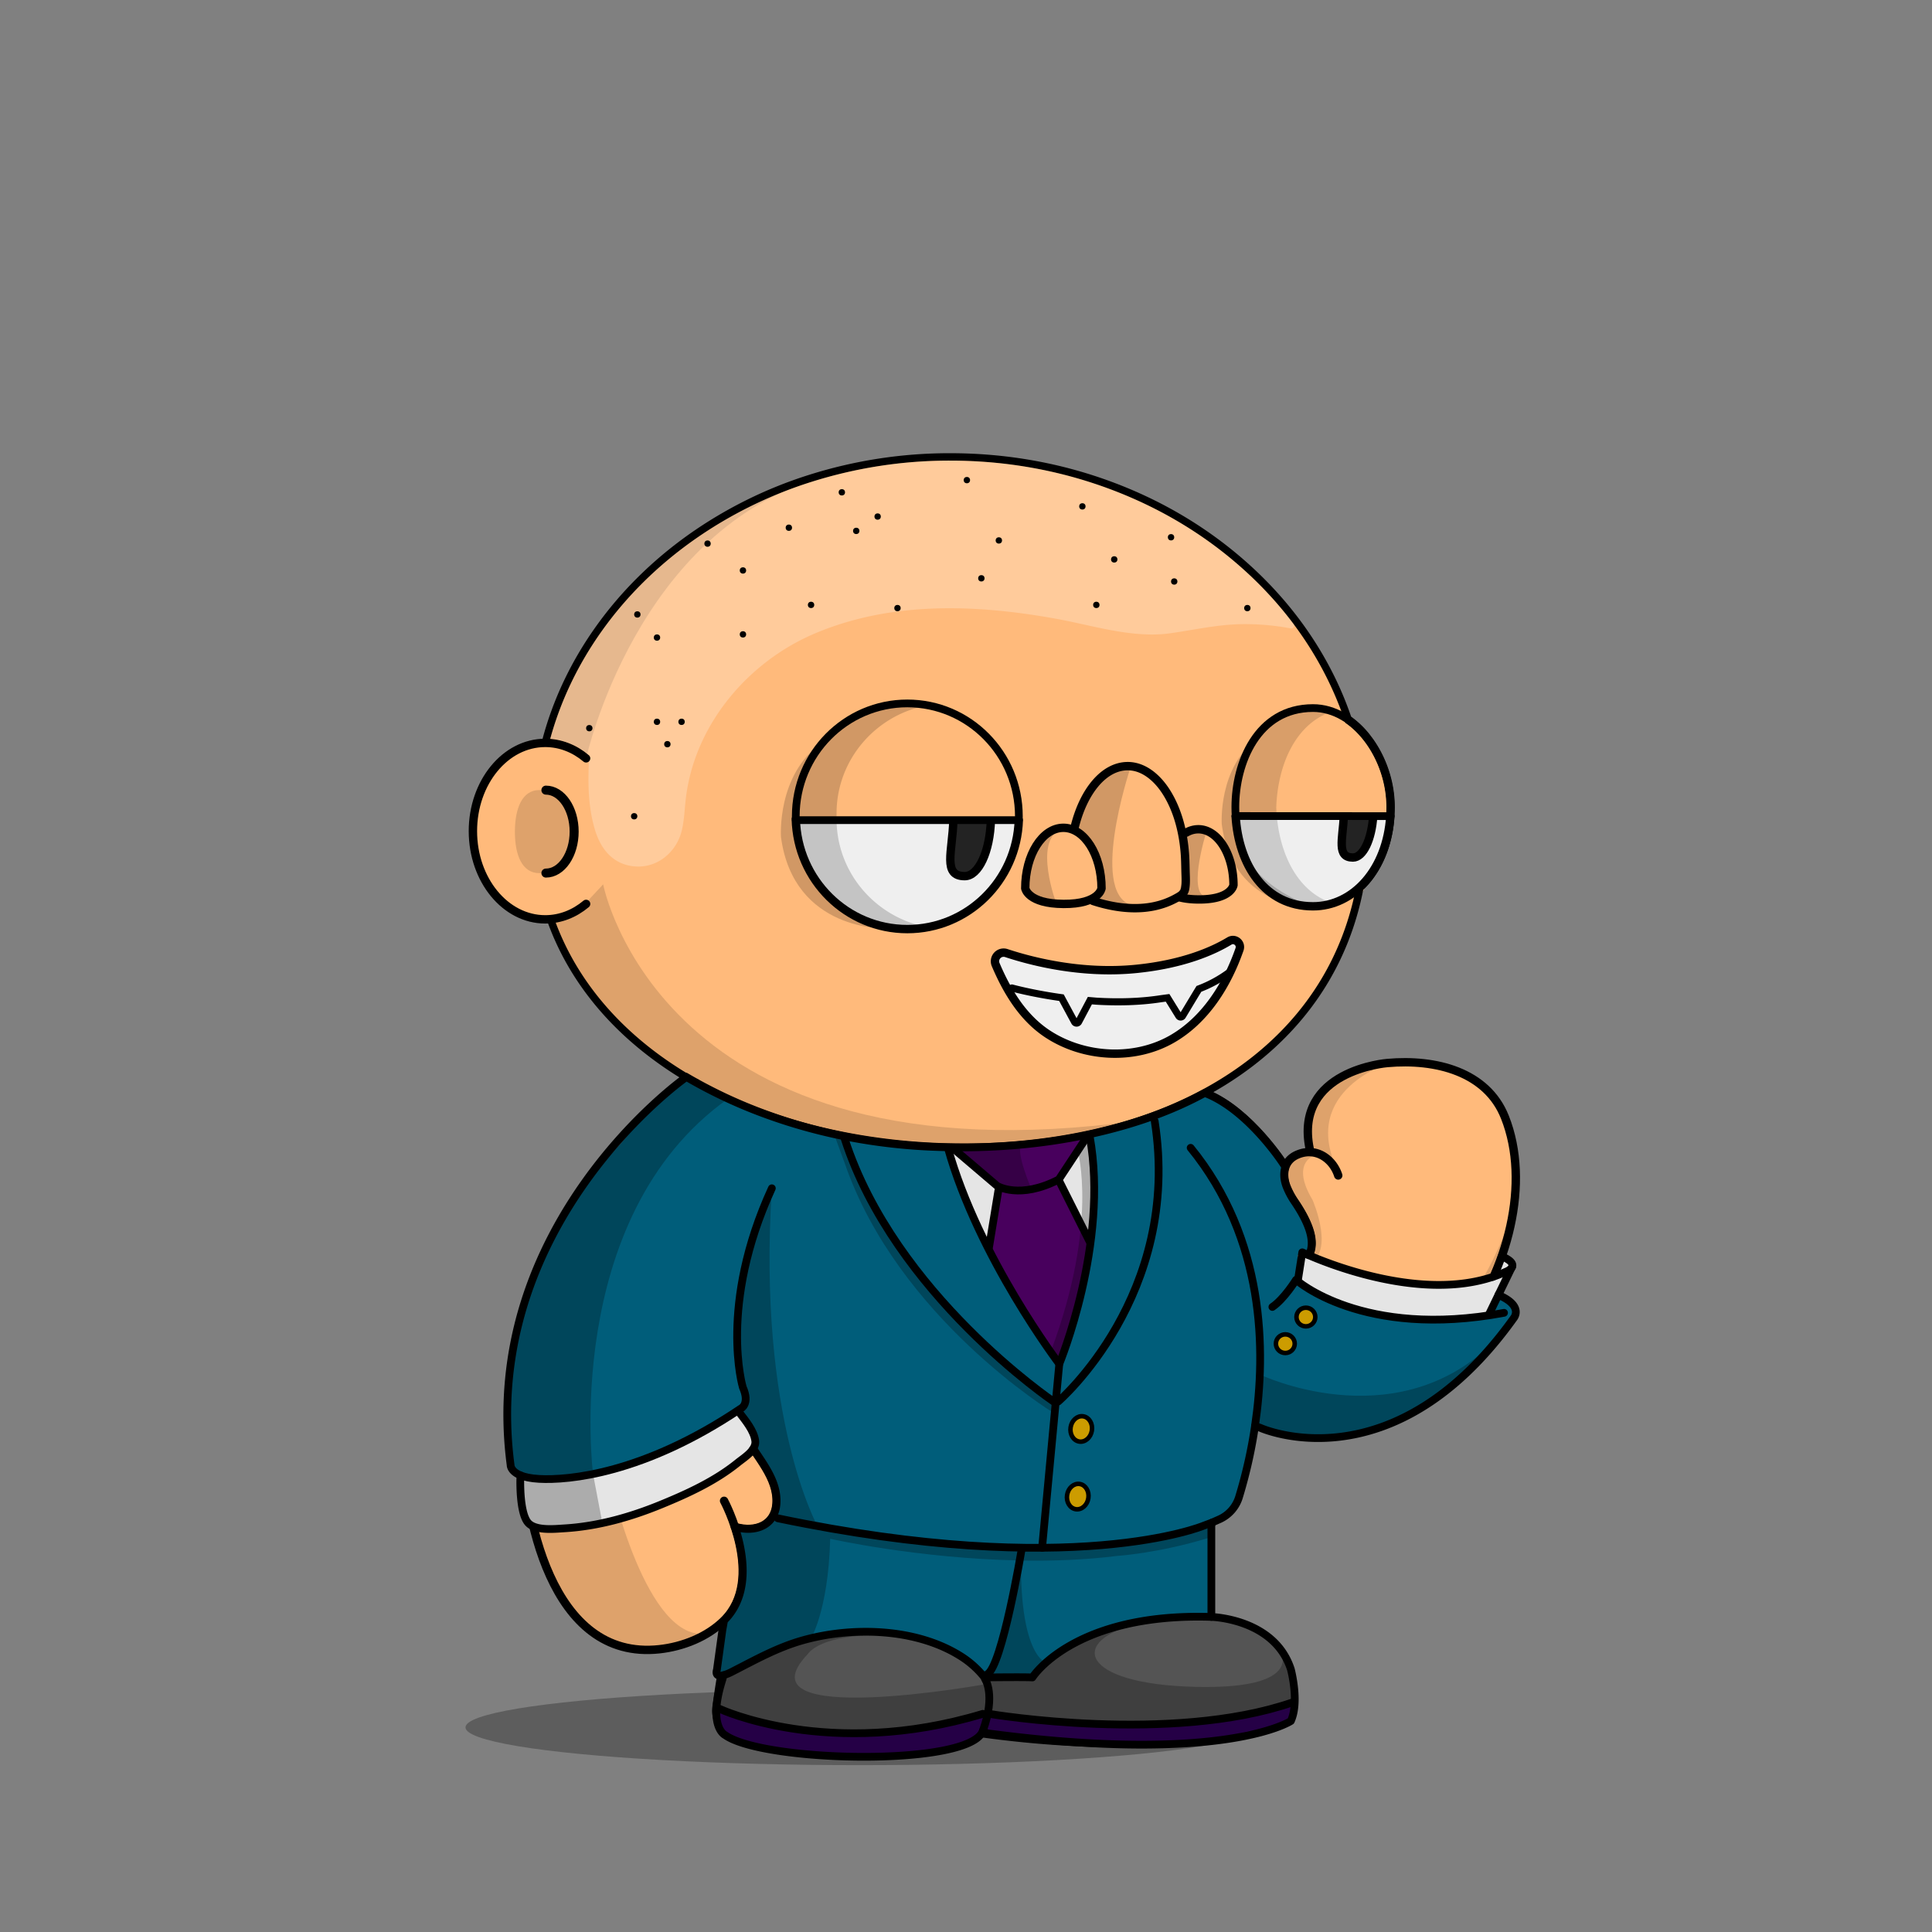 <svg xmlns="http://www.w3.org/2000/svg" xmlns:xlink="http://www.w3.org/1999/xlink" viewBox="0 0 3000 3000" width="100%" height="100%"><rect x="0" y="0" width="3000" height="3000" fill="#808080" stroke="none"/><defs><style>.cls-1-51{opacity:0.27;}.cls-2-51{fill:#ffba7b;}.cls-3-51{opacity:0.13;}.cls-4-51,.cls-5-51{fill:none;stroke:#000;stroke-linecap:round;stroke-miterlimit:10;}.cls-4-51{stroke-width:13px;}.cls-5-51{stroke-width:14px;}</style></defs><g id="body_ground_shadwo-51" data-name="body ground shadwo"><ellipse class="cls-1-51" cx="1334.82" cy="2682.24" rx="612.02" ry="58.67"/></g><g id="body_color_copy_9" data-name="body color copy 9"><path class="cls-2-51" d="M1075.21,1684.92l-86.3,76.44-81.19,108.46-57.17,122.51-32.25,136.1-6.75,96.68,6.35,91.23L835,2395.21l31.39,75.86,38.09,50.13,47.54,31,78.62,9.8,53.8-18.18,39.91-27.63,14.26-12.89-9.88,50-15.22,91.24,2.66,29.33,13.85,17,51.09,17.73,78.1,16.35h75.62l66.58-5.32,48.93-8.42,52-13.82,24.82-6.52,41.94,6.07,126.13,9.16,99.75-.28,77.23-5.54,66.85-9.41,35-7.15,26.94-20.17,3.93-17.17-4.13-32.14-26.1-52.19-43.66-30.74-77-13.9,10.76-205.51s11.6-13.31,15.48-16.39,47-58.42,47-58.42l25-55.24,10.56-19.26,31.14,13.27,62.08,11.3,70.55-7.08,44-23.38,49.3-35.46,42.09-44.1,45.13-60.73,24.32-63.88,17.23-65.23,5.15-65.54-6.61-53.5-17.62-48.7-32.84-34.56-44.43-25.16-50.48-7-43.5-2.38-47.62,10.35-47.78,27.42L2036,1718.43l-4.92,39.57,4.92,33.29-26.16,5.63-11.5,8.85-4.35,6.33-38.65-58.25-40.72-31.51-40.6-26.81,31.43-17.16,63.7-49.54,45.12-49.55L2062,1514.7l25.66-53.08,19.46-60.16,47.28-90s-6.51-18.75-5.14-20.18c33.93-35.57-20.07-147.78-20.07-147.78l-42.42-40.22-26.54-55.74-22.12-48.66-38.92-53.08-40.7-42.47-35.39-32.73-84.93-62.81-67.24-33.62-70.78-27.43-73.43-21.23L1533,712.27l-76.08-3.54-109.71,10.61-100.85,26.55-81.4,33.62-67.24,37.15-77,58.39L963.2,934.33l-61.93,81.39-29.2,69-23.37,63.1-6.32,5.84L794.78,1169l-33.87,33-22.55,52v62.59l15.25,50.65L781,1405l52.34,22.55,25.51,2.22,26.54,65.47,44.24,61.93,38.93,41.58,61.93,50.43,47.77,29.19Z"/></g><g id="body_shadow" data-name="body shadow"><g class="cls-3-51"><path d="M1094.33,1787.19s-201.47,157.92-147.5,509.15c0,0,56.62,258.34,152.17,239.76l-45.17,19.08L987.54,2562l-45-14-53-42.94L852,2442.22s-19.3-58-20-60.58-15.21-73-15.21-73l-4.07-66,3.05-93.58,14.8-87.89,24.13-80.54,29.56-68.17,35.67-59,31.53-47.85,30.94-37.14,43.33-39.74,34.35-32.8,20.29-14.44-27.3-18.43-64-47.48-59.57-58.39-27.71-38.8-42.45-63.51-.62-25.09,42.47-18.58,35.39-38s89.35,468.89,829,367.15c13.61-1.87-115.08,25.45-101.63,22.66l90.13-18.72,59.92-21.23,59.94-27.48,16.88,11.15s-138.51,121.21-481.78,97.32S1157.34,1736.76,1094.33,1787.19Z"/><path d="M887.11,1291.31c0,35.64-22.14,64.54-49.45,64.54s-38.13-28.59-38.13-64.23,10.82-64.85,38.13-64.85S887.11,1255.67,887.11,1291.31Z"/><path d="M1573.17,2594.76c5-22.44,11.15-45.09,15.5-66,9.65-46.4,21-93.08,27.47-140,1.38-10.09,10.82-41.24-4.4-41.86a345.39,345.39,0,0,0-47.38,1.36l-45,207c-2.76,12.73-5.54,25.71-4.26,38.67,1.7,17.12,10.15,32.84,11.64,50,1.1,12.68-9.17,31.37,0,42.38,4.14,5,11.17,6.24,17.6,7.11,54.93,7.46,110,10.25,165.29,12.64h.92l112.2-1.68a17.54,17.54,0,0,0,1.77-.12l105.39-13.38,40.32-6.53a15.92,15.92,0,0,0,7-3l13.67-10.24c19.81-14.84,7.66-38.52,6.72-57.27l-8.71-23.49-9.17-10c5.94,6.46-12.78,24.53-16.48,27.49-13.29,10.63-30,17-46.12,22-49.56,15.11-100.57,18.33-151.92,21.17-41.23,2.29-82.9,2.88-123.77-3.88-14.26-2.36-29.29-5.19-42.53-11.13C1581.78,2628.28,1568.73,2614.52,1573.17,2594.76Z"/><path d="M1964,2021.1s239.6,257.11,382-130.4l-20.31,76.86L2277.13,2057l-57.28,64.14-72.94,47.35-81.48,18.63-48.89-5-53.72-19.66v-31.7l5.41-52.55Z"/><path d="M2047.55,1791.7s-47.47,7.88-9.43,71.58c0,0,38.93,88.47-12.38,101.74,0,0,7.07-21.24,8.84-23s-1-30.6-1-30.6l-15.51-33.06s-18.7-31.29-20.56-36,4.37-40.57,4.37-40.57l22.84-10.07,20.1-2.71Z"/><path d="M2158.44,1650.06s-139.78,42.47-82.27,165.44l-16.53-15s-22.62-9.72-24.28-13.26-4.87-29.41-4.59-31.07,5.2-35,5.2-35l19.58-28,29.33-21.85Z"/><path d="M910.12,1177.54s78.74-358.22,369.81-437l-115,38.93-81,47.6-83.15,68.5-73.31,85.71-52.94,78.26-27.88,94,40.48,9.18Z"/><path d="M1527.19,2638.53,1517,2606.15a27.42,27.42,0,0,1,.89,6.92c0,37.38-77.63,67.68-173.4,67.68s-173.4-30.3-173.4-67.68c0-10.07,8.47-24.59,18.57-33.18l1.72-5.79a2.09,2.09,0,0,1-2.82-2.32L1229,2372.66a44.63,44.63,0,0,1,51.53-35c28.26,5,69.15,9.6,119.68,9.6-108.73,0-195.06-106.63-211.45-199.06-8.65-48.77-14.07-95.19-13.38-144.66.75-52.56,2.46-108.52,10.89-166.33a2.09,2.09,0,0,0-4-1.14c-22.2,50.76-92.27,233.07-29,385.72a1.4,1.4,0,0,0,.15.3l43,70.9a2.56,2.56,0,0,1,.24.56l4.42,17a62.9,62.9,0,0,1-1.35,36.2l-4.83,14.12a2.11,2.11,0,0,1-1.14,1.24l-26.61,11.66a2.06,2.06,0,0,1-1.07.16l-21.94-2.52a2.1,2.1,0,0,0-2.27,2.61l7.71,29.28a1.59,1.59,0,0,1,.06.38l3.63,49.69a2.11,2.11,0,0,1-.08.75l-14.6,49.1-.06.26-24.2,149.68a2.1,2.1,0,0,0,0,.79l6,26.41a2.08,2.08,0,0,0,1.18,1.45l59.31,26.68a2,2,0,0,0,.49.15l69,12.26.26,0,84.09,4h.26l60.19-4.53.24,0,83.39-16a1.05,1.05,0,0,0,.24-.06l40.42-13a2.09,2.09,0,0,0,1.43-1.73l6.33-50.94"/><path d="M1918.06,2248.79s-59.53,81.86-149.77,94c0,0,23,15,91.12-2.65l4.42-20.35,8.85-16.81,10.48-10.21"/></g></g><g id="Base_Body_V3" data-name="Base Body V3"><path class="cls-4-51" d="M1124.34,2330.45s65.27,121.25,0,185.71c-26,25.66-63.7,40.75-100.54,44.76-169.74,18.5-211.9-213.21-212.25-327.21-1.19-384.43,268.87-552.24,268.87-552.24"/><path class="cls-4-51" d="M1188.61,1822.33c-25.84,55.2-43,113.78-52.34,173.17-9.26,58.83-13.91,121.32.77,179.71,4.69,18.63,10.62,36.6,19.91,53.7,18.31,33.72,51.4,65.64,48.8,105.78-2.14,33.08-31.85,46-64.61,36.29"/><path class="cls-4-51" d="M1875.87,1822.33s102.57,98.45,91,287.14c0,0-3.62,117-95.28,193.58a25.6,25.6,0,0,0-9.21,18.23c-1.49,27.45-5.31,101.95-8.34,196,0,0,145.74-10.32,150.89,129,.65,17.51-12.29,33-30.87,37.34-61.79,14.38-217.56,40-453.39,7.15,0,0-171.42,71-375.08,8-21.91-6.79-35.72-26.6-33-47.6,3.64-28.11,11-75.14,26-147.9"/><path class="cls-4-51" d="M1142.45,2598.2s115.4-73.83,237.21-58.6,165.4,61,141,151.19"/><path class="cls-4-51" d="M1854.07,2517.33s-133.35-.74-200.62,45.13"/><line class="cls-4-51" x1="1511.37" y1="2594.76" x2="1564.29" y2="2347.39"/><path class="cls-4-51" d="M1962.82,2162.51c234.13,119.66,454.59-224.88,374-427.73-28.07-70.68-107.32-90.8-182.53-84.12,0,0-145.76,11-120.63,133.23"/><path class="cls-4-51" d="M2078,1825.24c-8.17-25.5-34.33-44.87-63.48-32.33-21.57,9.27-24.07,30.78-17,49.43a121.09,121.09,0,0,0,13,24.25c40.21,59.72,25.13,80.86,13.07,95.56"/><path class="cls-4-51" d="M1994,1809.24s-53-83.28-120-110.78"/><path class="cls-4-51" d="M910.12,1403.57c-18.06,15.13-39.93,24-63.49,24-62,0-112.3-61.34-112.3-137s50.28-137,112.3-137c23.56,0,45.43,8.85,63.49,24"/><path class="cls-5-51" d="M847.68,1226.92c24.22,0,43.86,28.83,43.86,64.39s-19.64,64.39-43.86,64.39"/><path d="M2129.2,1143.53a144,144,0,0,0-31.17-30.72,536.58,536.58,0,0,0-23-56.35c-32.82-68.83-79.79-130.63-139.61-183.69s-129.34-94.63-206.81-123.7c-80.17-30.08-165.32-45.33-253.08-45.33a723.09,723.09,0,0,0-219.4,33.67,674.64,674.64,0,0,0-187.55,93.24c-56,39.93-104,87.44-142.51,141.21-39.24,54.78-67.57,114.53-84.18,177.58a5.75,5.75,0,0,0,11.12,2.93c16.26-61.69,44-120.17,82.41-173.82,37.78-52.73,84.83-99.34,139.84-138.54a663,663,0,0,1,184.36-91.64,711.53,711.53,0,0,1,215.91-33.13c86.38,0,170.17,15,249,44.6,76.14,28.57,144.52,69.46,203.22,121.54s104.7,112.6,136.85,180a522.14,522.14,0,0,1,24.57,61.08c1.7,1.17,3.39,2.41,5.06,3.7.85.67,1.71,1.35,2.55,2l.54.43c.91.76,1.82,1.54,2.72,2.34l.82.73c.88.79,1.76,1.59,2.63,2.42.22.2.43.42.65.63a141.8,141.8,0,0,1,14.69,16.6c21.6,28.51,34,65.55,34,101.63,0,40.38-11.31,77.31-31.91,104.43h0c-.65.86-1.31,1.7-2,2.53-.89,1.11-1.79,2.18-2.69,3.24l-1,1.09c-.6.69-1.2,1.36-1.81,2-.38.42-.77.83-1.16,1.25-.57.6-1.14,1.19-1.72,1.78-.39.4-.78.81-1.18,1.2-.91.9-1.83,1.8-2.76,2.66-20,109.66-76.83,202.64-167.34,272.26-54.72,42.09-120.47,74.65-195.41,96.79s-157.82,33.42-245.91,33.42c-73.58,0-145.3-7.85-213.16-23.33S1154,1714,1098,1684.31c-117.39-62.14-199.49-151.36-237.44-258a5.75,5.75,0,0,0-10.83,3.85c38.92,109.43,122.91,200.84,242.89,264.35,56.87,30.1,120.69,53.35,189.67,69.09,68.7,15.67,141.28,23.62,215.72,23.62,89.2,0,173-11.4,249.17-33.89,76.31-22.54,143.31-55.75,199.16-98.7,91.16-70.12,149-163.31,170.49-273.08a136.34,136.34,0,0,0,12.27-13.43c23.68-29.62,36.73-70.49,36.73-115.08C2165.83,1214.15,2152.48,1174.25,2129.2,1143.53Z"/></g><defs><style>.cls-1-178{fill:#005d7a;}.cls-2-178{fill:#e5e5e5;}.cls-3-178{fill:#545454;}.cls-4-178{fill:#32005d;}.cls-5-178{fill:#48005d;}.cls-6-178{fill:none;stroke-width:12px;}.cls-6-178,.cls-7-178{stroke:#000;stroke-linecap:round;stroke-linejoin:round;}.cls-7-178{fill:#cc9c00;stroke-width:7px;}.cls-8-178{opacity:0.25;}</style></defs><g id="Suit1_copy_2" data-name="Suit1 copy 2"><path class="cls-1-178" d="M1143.49,2378.43l9.19,46.17-4.2,50.83-24.14,40.73-6.93,21.53-4.28,55.46,9.83,8.21s48.6-23.46,50-24.14,73.08-30,73.08-30l65.57-11.95,80.86,1.88,57.26,14.11,52.28,27.53,26.72,26h69.82l27.7-24.83,51.88-33.4,64.3-26.7,67.37-7.18L1881,2508V2360.75l-35,14.58L1757,2391.81,1653.45,2404l-90.82-.65-48.94-2.17s-51.23-4.41-54.59-5.18-96-9.41-96-9.41l-109.65-17.88-52.7-11.16-13.18,11.16-20.7,5.17-22.59-1.29Z"/><path class="cls-1-178" d="M1063.1,1674.39l-50.45,42.43-49.43,59.57-53.57,57.71-51.27,83.11-35.76,81.07L802.85,2065l-11.59,67.2-3.59,67.6,3.1,57.15,2.11,17.95,15,15.82,46.35,5.94s61.59-6.77,66.66-7.83,75.51-21.61,75.51-21.61,62.66-26.86,66.73-28.91,53.47-29.56,53.47-29.56l31.91-14.85,17.53,24.82,5,28.39,11.84,22,19.22,37.5v44l13.33,8.52,169.49,28.73,103.66,10.79,124.84,9.33,107.82-9.64,78-10.84,69.72-18.37,38.09-18.52,15.53-21.8,26.28-114.59,26.94,4.5,34.78,12,56.17,1.69,57.76-10,80.19-34.82,51.75-37,39.31-37,39.81-46.5,18.19-27.85-5.64-14.78-21-14.16-14,31-42.07,6.25h-61.41l-75.17-6.25L2070.75,2021l-47.63-22.7-10.7-11,3.06-38.57,6.68-4.13h8.6l5.29-22.42-16.28-41-23.93-36.09-6.62-20,4.22-16.66-57.12-67.69-21.22-18-44.95-25.25-47.17,22.8L1791.22,1734l-99.06,27.11,6.94,58.66-5.56,108.52-25,120.83-25.32,66.49-15.62-21.84-45.45-75.58-52.72-89.9-27.75-60.85L1477,1799.94l-5.21-17.63-112.59-9.09-83.65-16.94L1194,1730.87l-65.64-26.48Z"/><polygon class="cls-2-178" points="1471.81 1782.31 1494.77 1848.61 1547.11 1958.52 1598.27 2045.09 1643.19 2115.65 1673.44 2039.16 1687.29 1958.52 1695.03 1899.23 1695.03 1840.98 1692.16 1782.31 1692.16 1761.15 1644.86 1770.04 1593.22 1776.39 1532.97 1782.31 1471.81 1782.31"/><path class="cls-2-178" d="M807.91,2296.74l2.17,39.12,7.79,25.82,18,11h48.32l81-15s86.42-32,90.5-33.81,64.75-34.31,67.26-36,41.39-31.81,41.39-31.81l8.57-13.71-6.91-23.53-17.53-24.82-49.84,24.82-43.3,24.58-64.93,26.06-69.55,19.47-60.35,6.36-31.76,1.52Z"/><polygon class="cls-2-178" points="2015.48 1982.78 2022.16 1944.59 2042.38 1958.52 2090.86 1972.29 2159.69 1982.78 2224.22 1995.11 2287.8 1987.29 2320.46 1980.12 2331.92 1950.96 2348.01 1962.45 2312.93 2041.2 2286.78 2045.09 2220.04 2049.16 2141.69 2045.09 2082.4 2024.69 2047.19 2009.75 2015.48 1982.78"/><path class="cls-3-178" d="M1125.93,2604.73l-8.52,32.49-4.28,35.23,6.4,15.67,20.31,13.58,62.55,16s72.5,8,75.32,8.2,77.63,2,77.63,2,59.24-3,61.41-3.19,54.23-8,54.23-8l39.78-13.7,15.37-15.43,40.2,7.94s73.45,7.51,77,7.8,76.15,8.32,84,4.95,96.88-.33,96.88-.33,76.4-6.79,79.36-7.23,46.19-8.74,48.73-9.39,38.21-12.13,39.81-12.82,14.62-12,14.62-12l3.22-41.4-11-46.84s-26.09-33.72-28-35.26-44.71-23.77-44.71-23.77L1872,2508.62l-79,5.79-62.16,16.22-57.43,18.16-44.22,29.84-26.12,28.58-66.87-2.48-28.51-20.37-45.8-31.85L1401,2539.24l-50.6-5.08-67.77,6.36-48,6.34-40.23,18.36-40.24,18.35Z"/><path class="cls-4-178" d="M1109,2660.75l8.43,30.65,26.16,15,64.17,12.18s74.89,7.51,79.13,7.63,81.88,5.6,84,4.9,66.43-9.31,72.85-10.26S1500,2708.2,1500,2708.2l26.13-20.54s26.14,7.46,28.27,6.73,107.29,9.89,107.29,9.89,103.23,4.88,111.26,4.85,85.68-.62,85.68-.62l77.65-12.55,46.58-8.3,27-15.21.47-28.88-28.91,7.76-55.06,15.53-98.82,5.59s-84,5.84-88.94,6.13-65.19-6.13-65.19-6.13-64-2.76-68.22-3.47-72.25-8.23-72.25-8.23l-13.16,3.29-48.71,13.89-88.94,11.52-69.88,1.41-62.83-3.49-44.47-9.44-56.5-17.18-31.07-7.26Z"/><path class="cls-5-178" d="M1550.26,1848.61l-16,88,108.94,179.05s24.06-60.38,25.32-66.49,23.65-125.59,23.65-125.59l-47.3-89.47,40.83-69.35-30.23,3.53-46.77,6.77-63.72,5.38-66.1,1.25Z"/><path class="cls-6-178" d="M1168.75,2250.83c3-4.23,4.72-8.83,4-13.82-2.19-15.55-15.13-31.12-24.29-43.08"/><path class="cls-6-178" d="M1586,2408s-29.93,179.36-53,191.76"/><path class="cls-6-178" d="M1207.74,2357.59c459.1,95.88,661.11,11.57,661.11,11.57l13.35-5"/><path class="cls-6-178" d="M2335.46,2038.54c-220.37,41.33-323-51.25-323-51.25s-18.36,29.76-36.73,42.16"/><path class="cls-6-178" d="M2317.9,1982.78a201.24,201.24,0,0,0,20.07-7.89s8-2.88,10-7.76"/><path class="cls-6-178" d="M2030.76,1948.49c-5.56-2.43-8.6-3.9-8.6-3.9l-6.68,42.7"/><path class="cls-6-178" d="M807.85,2290.75c6.51,2.73,15.86,4.93,29.27,5.67,45.08,2.48,161.94-7.44,313-109.1,0,0,15-6.61,3.34-33.06,0,0-38.4-127.29,45.07-309.13"/><path class="cls-6-178" d="M1948.75,2214.25c17.43-117.38,15.35-290.35-99.93-431.94"/><path class="cls-6-178" d="M1123,2601.36a69.4,69.4,0,0,0,14.12-5.73c35.83-18.28,69.61-37.3,108.92-48.43,76.66-21.71,174.82-19.2,243.91,23.36a146.94,146.94,0,0,1,38.78,34.17s61.56-.83,74.39,0c0,0,63.35-100.84,277.89-94"/><line class="cls-6-178" x1="2312.93" y1="2039.16" x2="2326.97" y2="2010.22"/><path class="cls-6-178" d="M1618.16,2403.39l26.7-285.5s77.35-186.18,47.3-353.14"/><path class="cls-6-178" d="M1643.19,2176.3S1835.55,2011,1793,1740.75"/><path class="cls-6-178" d="M1644.86,2117.89s-125.47-165.31-173-335.58"/><path class="cls-6-178" d="M1636,2176.3s-246.76-166.67-324.39-408"/><path class="cls-6-178" d="M1529.55,2607.21s17.1,24.24-3.42,80.45"/><path class="cls-6-178" d="M1117.41,2653.49s169.87,79.9,408.72,7.72"/><path class="cls-6-178" d="M1533,2691.4c368.81,48.94,471.42-19,471.42-19,13.68-29.54,0-80.4,0-80.4C1978.73,2513,1881,2510.77,1881,2510.77V2369.16l1.23-5,11.11-4.95a55.51,55.51,0,0,0,30.51-34.25,755.82,755.82,0,0,0,24.93-110.75l8,2.82s205.08,93.4,393.73-170.27c0,0,15-17.35-19.2-33.88l-4.32-2.7,18.38-37.87,2.66-5.22c1.71-4-.59-9.41-14.63-15.66l-1.46-.51q-5.18,14.73-11.46,29.16l-2.56,2.66c-111.09,37-251.38-18.63-287.14-34.29l2.6-1.33c6.43-15,5.88-38-22.81-80.57a121.09,121.09,0,0,1-13-24.25c-3.75-9.87-4.82-20.55-1.79-29.78l-1.76-3.32s-53-83.28-120-110.78l-3.84-1c-50.06,27.29-104.51,46.27-159.85,59.54-85.79,20.59-174.55,27.47-262.6,23.82-85.88-3.56-171.31-19.36-252.31-48.28a758.19,758.19,0,0,1-130.78-60.84l-1.51,2.67S743.34,1901,792.88,2274.93c0,0-.41,9.38,15,15.82l.06,6s-1.67,53.41,12.52,68.29c11.79,12.33,41,9.06,56.19,8.15,51.78-3.12,102.51-17.49,150.25-37.1,41.23-16.93,83.43-36.3,118.59-64.7,6.78-5.47,17.44-12.3,23.29-20.55l2.68,1.35c17.25,25.68,36.32,51.67,34.32,82.51-2.14,33.08-31.85,46-64.61,36.29l2.35,7.45c12.33,41.05,19.64,99.42-19.15,137.73l-2.65,14.82-8.56,62.17s-4.41,11.75,9.83,8.21l-1,5.85c-23.94,74.39,4,87.06,4,87.06,59.85,42.43,379.64,49.59,400.17-6.61Z"/><path class="cls-6-178" d="M1539.24,2661.76s279.3,46.5,467.43-18.19"/><ellipse class="cls-7-178" cx="1673.44" cy="2323.78" rx="19.84" ry="16.69" transform="translate(-884.81 3610.53) rotate(-80.94)"/><ellipse class="cls-7-178" cx="1678.9" cy="2218.75" rx="19.84" ry="16.69" transform="translate(-776.49 3527.42) rotate(-80.94)"/><ellipse class="cls-7-178" cx="1995.84" cy="2086.47" rx="14.62" ry="14.48"/><ellipse class="cls-7-178" cx="2027.76" cy="2045.09" rx="14.62" ry="14.48"/><path class="cls-6-178" d="M1483.29,1786l65.19,55.49s34.76,21.53,95.59-10l41.62-63.14"/><line class="cls-6-178" x1="1644.86" y1="1834.1" x2="1692.16" y2="1928.33"/><line class="cls-6-178" x1="1550.26" y1="1848.61" x2="1535.79" y2="1936.6"/><g class="cls-8-178"><path d="M1063.1,1674.39l-47.26,39.75-58.11,68.17-58.18,66.3-51.87,79.72-25.06,70L800,2078.08l-12.29,84.08v52.09l5.21,60.68,15,21.81,11.16,60.85,11.8,15,104.44-7.6-14.45-76.17s-50.63-397.35,209.22-582.49l-32.39-18.56Z"/><path d="M1378.24,2539.7l17,1C1389.33,2540.23,1383.67,2539.92,1378.24,2539.7Z"/><path d="M1988.57,2562.78a33.76,33.76,0,0,0-3-5.2Z"/><path d="M2002.32,2586.24l-13.75-23.46c7.44,15.51,16.2,60.17-132.76,56.56-180-4.36-197.69-72.55-86.26-98.8l-44,5.5-49.76,21.18-32.62,22-18.21,13s-40.7-8.86-39.64-159c49,.85,100.07-1,149.76-7.22,0,0,65.16-4.22,143.75-28.59l3.35-23.16L1841,2377.81l-73.06,16L1659,2403.39l-73-.14-59.85-2.11-78-7.36s-45.67-4.05-48.81-4.38-87.78-11.18-87.78-11.18l-41.29-6.77s-94.73-168.54-71.72-526.33L1181,1887.17l-23.75,78.77-11.83,83.22v56.53l8.09,48.57,4.08,22-7.42,11,5.63,16.94,17.14,18.12-2,24.76,8,14.9,19.59,34.7,9.18,27-5.72,26.86-14.45,18.11-20.7,5.17-25.73-2.94,7.34,22.71,3.52,39.2-3.52,42.54-13.7,28.46L1123,2520.45l-5.56,41.68-4.27,37.52,23.95-4L1122,2607.21l-4.56,30-6.77,29.57,8.89,21.33,24,18.27,41.16,8.12,30.65,5.19,113.08,7.58h68.4L1462,2717l48.76-13.86,15.37-15.43,5-34.17,4.38-23.64.67,7.65-7,41.08,3.77,12.82,61.29,7.35,67.43,5.53,80.83,3.69s84.76-.23,89.14-.62,56.14-5,61.5-5.55,48.33-17.89,53.7-14.14,53-15.21,53-15.21l10.08-21.92Zm-447.1-35.5-22.25,49,2.24,26-2.24-11s-390.81,71.13-278.57-46.4c0,0,19.16-32.9,123.84-28.69l-73-4.13-47.65,11.65s28.52-43.19,31.53-157.74h0s136.14,30.64,294.05,33.65l-11.1,58Z"/><path d="M1311.57,1768.28l26,65.82,75.7,131.84,76.35,83.22,72.27,68.73L1636,2176.3v17.63s-241.8-147.54-324.39-387.89l-16.5-44.89Z"/><path d="M1489.75,1791.89l69.72,56.72,42.29-2s-25.14-57.52-15.78-69.17l-96.23,4.85-5.13,4.77Z"/><path d="M1673.44,1786.86s32.43,112.36-40.83,309.3l12.25,21.73,13.77-31.42,14.81-47.31,18.72-66.87,6.94-79.69-.37-65.54-6.57-49.6v-16.31Z"/><path d="M1956.25,2134.27s204.5,98.48,357-44.46l-33.56,38.76-39.22,34.67-64.12,36.59-49.46,18.92-55.75,12.9h-53l-42.43-8-26.94-9.36Z"/></g></g><defs><style>.cls-1-288{fill:#fff;opacity:0.24;}</style></defs><g id="Hair_Spec"><path class="cls-1-288" d="M914.51,1182.4c-1.87,35.57-.9,73,9.7,107.3,9.27,30,28.64,52.91,61.34,55.64,35.58,3,65.48-22.6,73.33-56.5,3.59-15.49,4.11-31.51,5.89-47.32,13-115.17,96.1-213.91,201.47-258.25,118.51-49.86,249.31-44.94,373.34-22.52,57.28,10.35,118.77,30.8,177.38,22.63,35.5-5,70.94-13,106.87-14.1a381.89,381.89,0,0,1,80.52,6.53,4.35,4.35,0,0,0,4.29-6.86h0a588.33,588.33,0,0,0-80.88-87.57c-58.7-52.08-127.08-93-203.22-121.54-78.87-29.59-162.66-44.6-249-44.6a711.53,711.53,0,0,0-215.91,33.13A663,663,0,0,0,1075.23,840c-55,39.2-102.06,85.81-139.84,138.54-37.33,52.12-64.57,108.8-81,168.55,0,0,34.11,1.72,60.44,26.16a5.77,5.77,0,0,1,1.89,4.09,6.05,6.05,0,0,1-1.45,4.05Z"/><circle cx="1058.34" cy="1120.82" r="4.94"/><circle cx="1036.28" cy="1155.57" r="4.94"/><circle cx="1020.16" cy="1120.82" r="4.94"/><circle cx="989.67" cy="954.12" r="4.94"/><circle cx="1020.16" cy="989.99" r="4.94"/><circle cx="915.06" cy="1130.7" r="4.94"/><circle cx="984.73" cy="1267.47" r="4.94"/><circle cx="1153.65" cy="885.8" r="4.94"/><circle cx="1098.67" cy="844.13" r="4.94"/><circle cx="1153.65" cy="985.05" r="4.94"/><circle cx="1259.41" cy="939.29" r="4.94"/><circle cx="1329.56" cy="824.37" r="4.94"/><circle cx="1730.18" cy="868.64" r="4.94"/><circle cx="1702.37" cy="939.29" r="4.94"/><circle cx="1680.7" cy="786.3" r="4.94"/><circle cx="1523.85" cy="898" r="4.94"/><circle cx="1551.01" cy="839.19" r="4.94"/><circle cx="1393.6" cy="944.24" r="4.94"/><circle cx="1224.94" cy="819.43" r="4.94"/><circle cx="1362.79" cy="802.09" r="4.94"/><circle cx="1307.21" cy="764.46" r="4.94"/><circle cx="1501.37" cy="745.52" r="4.94"/><circle cx="1823.32" cy="902.95" r="4.94"/><circle cx="1818.38" cy="834.25" r="4.94"/><circle cx="1936.87" cy="944.24" r="4.94"/></g><defs><style>.cls-1-251{fill:#efefef;}.cls-1-251,.cls-2-251,.cls-5-251{stroke:#000;}.cls-1-251,.cls-5-251{stroke-linecap:round;}.cls-1-251,.cls-2-251{stroke-miterlimit:10;stroke-width:13px;}.cls-2-251{fill:#232323;}.cls-3-251{opacity:0.18;}.cls-4-251{opacity:0.15;}.cls-5-251{fill:none;stroke-linejoin:round;stroke-width:12px;}</style></defs><g id="UPPER_REG" data-name="UPPER REG"><path class="cls-1-251" d="M1582,1273.48c-3.14,94-79.44,169.2-173.12,169.2-94.24,0-170.91-76.14-173.16-170.92"/><path class="cls-2-251" d="M1538.64,1273.48c-1.4,48.58-19.05,87-40.63,87-34.86,0-18.91-38.28-17.64-87"/><path class="cls-1-251" d="M2158.88,1267.15c-5.31,82.79-57.05,140.16-120.09,140.16-74.86,0-115.51-64.55-120.1-139.84"/><path class="cls-2-251" d="M2132.31,1267.12c-2.45,36.54-15.59,64.45-31.43,64.45-25.57,0-16.16-27.8-14.08-64.42"/><path class="cls-3-251" d="M1299,1271.76c0-.91,0-1.81,0-2.72h0c0-.52,0-1,0-1.57s0-1,0-1.57h0c0-.91,0-1.81,0-2.73,0-83.72,61-153.38,141.56-168.06a176.42,176.42,0,0,0-31.65-2.86c-95.66,0-173.21,76.53-173.21,170.92,0,.91,0,1.82,0,2.72h0c0,.52,0,1,0,1.57s0,1,0,1.57h0c0,.91,0,1.81,0,2.72,0,94.4,77.55,170.92,173.21,170.92a176.42,176.42,0,0,0,31.65-2.86C1360,1425.15,1299,1355.49,1299,1271.76Z"/><path class="cls-4-251" d="M1981.8,1254.76h2.94l-3-.12c0-.37,0-.74,0-1.11s0-.75,0-1.12l3-.11h-2.94c2.92-69,32.43-130.24,87.37-147.63a96.19,96.19,0,0,0-30.38-4.92c-76.12,0-116.86,70.93-120.29,152.66h-.1c0,.37,0,.74,0,1.11s0,.74,0,1.11h.1c3.43,81.74,44.17,152.67,120.29,152.67a96.19,96.19,0,0,0,30.38-4.92C2014.23,1385,1984.72,1323.74,1981.8,1254.76Z"/><path class="cls-3-251" d="M1276,1153.56S1132.63,1355,1376.16,1441.83c0,0-143.73,5.17-163.45-142C1212.71,1299.87,1205.71,1203.08,1276,1153.56Z"/><path class="cls-3-251" d="M1953.91,1145.73s-128.54,184.84,89.78,264.47c0,0-128.85,4.74-146.53-130.24C1897.16,1280,1890.88,1191.16,1953.91,1145.73Z"/><path class="cls-5-251" d="M2159.33,1267.27l-240.93-.12.27,0q-.42-7-.42-14.12c0-67.34,33.49-153.54,120.54-153.54,66.57,0,120.54,76.77,120.54,153.54q0,7.23-.46,14.23"/><path class="cls-5-251" d="M1235.69,1273.48H1582c.06-2,.1-4,.1-6,0-96.77-77.55-175.22-173.22-175.22s-173.21,78.45-173.21,175.22q0,3,.1,6Z"/></g><defs><style>.cls-1-449{opacity:0.18;}.cls-2-449{fill:none;stroke:#000;stroke-linecap:round;stroke-miterlimit:10;stroke-width:13px;}</style></defs><g id="ROCKET_NOSE_LARGE" data-name="ROCKET NOSE LARGE"><path class="cls-1-449" d="M1647.53,1287.65,1615,1305.11l-13.44,39.41-6.37,34.88,26.19,21,19.11,3.26S1603.66,1305.61,1647.53,1287.65Z"/><path class="cls-1-449" d="M1754.7,1194.1s-67.53,203.5,8.9,212.82l-40.34,3.3-18.06-8.85,5.28-23.45s-2.53-25.84-3-27.86-10.62-30.68-11.86-32.84-31.5-29.57-31.5-29.57,12.79-38.78,17.9-41.31,24.59-36.13,24.59-36.13l23.18-16.11Z"/><path class="cls-1-449" d="M1873.15,1292s-33.83,107.7,5.8,100.45l-26.89,4.24-21.1-11.49s9.93-30.67,9.87-33.7-1.76-35.15-2.3-39.3-3.36-20.2-3.36-20.2l25.57-4.32Z"/><path class="cls-2-449" d="M1592,1379.4c0-51.91,26.52-94,59.23-94s59.22,42.08,59.22,94c0,0-3.31,24.57-59,24.23S1592,1379.4,1592,1379.4Z"/><path class="cls-2-449" d="M1842,1292.89a37.06,37.06,0,0,1,18.74-5.24c30.16,0,54.6,38.8,54.6,86.66,0,0-3,22.66-54.37,22.35-12.71-.08-22.49-1.49-30-3.56"/><path class="cls-2-449" d="M1668.16,1286.89c13.27-57,45.42-97.24,83-97.24,23.65,0,44.1,16.54,58.17,37.59,17.79,26.62,27.08,60.31,30.15,93.52,1,10.2,1.13,20.46,1.36,30.71.2,9.48,1.05,19.15-.6,28.52-1.43,8.08-7.6,11.14-13.4,14.37a121.25,121.25,0,0,1-18.29,8.28c-24,8.54-49.72,9.18-74.45,5.3a233.13,233.13,0,0,1-36.83-9"/></g><defs><style>.cls-1-426{fill:#efefef;stroke-width:13px;}.cls-1-426,.cls-2-426,.cls-3-426{stroke:#000;stroke-miterlimit:10;}.cls-1-426,.cls-3-426{stroke-linecap:round;}.cls-2-426,.cls-3-426{fill:none;stroke-width:11px;}</style></defs><g id="fang_tooth_smile_copy_2" data-name="fang tooth smile copy 2"><path class="cls-1-426" d="M1546.1,1497.92a13.39,13.39,0,0,1,16.49-18c39.51,13.07,116.93,33.07,201.65,24.57,72.81-7.3,119.12-27.85,144.65-43.27,8.68-5.24,19.16,3.3,15.83,12.88-19.21,55.29-53,109.61-104.9,139.35-58.43,33.46-136.16,29-192.26-7.38C1588.57,1580.8,1563.92,1539.82,1546.1,1497.92Z"/><path class="cls-2-426" d="M1546.1,1497.92a13.39,13.39,0,0,1,16.49-18c39.51,13.07,116.93,33.07,201.65,24.57,72.81-7.3,119.12-27.85,144.65-43.27,8.68-5.24,19.16,3.3,15.83,12.88-19.21,55.29-53,109.61-104.9,139.35-58.43,33.46-136.16,29-192.26-7.38C1588.57,1580.8,1563.92,1539.82,1546.1,1497.92Z"/><path class="cls-3-426" d="M1907.65,1510.69a195.43,195.43,0,0,1-46,24.83l-4.35,7.13-21,34.82a3.43,3.43,0,0,1-5.91.13L1813,1549.41l-10.12,1.36c-33.6,5.24-68.32,5.72-100.33,3.86l-10.2-.86-17.48,33a3.61,3.61,0,0,1-6.37,0l-20.28-37.59-5-.71c-42.67-6.25-71.85-14.33-71.85-14.33"/></g></svg>